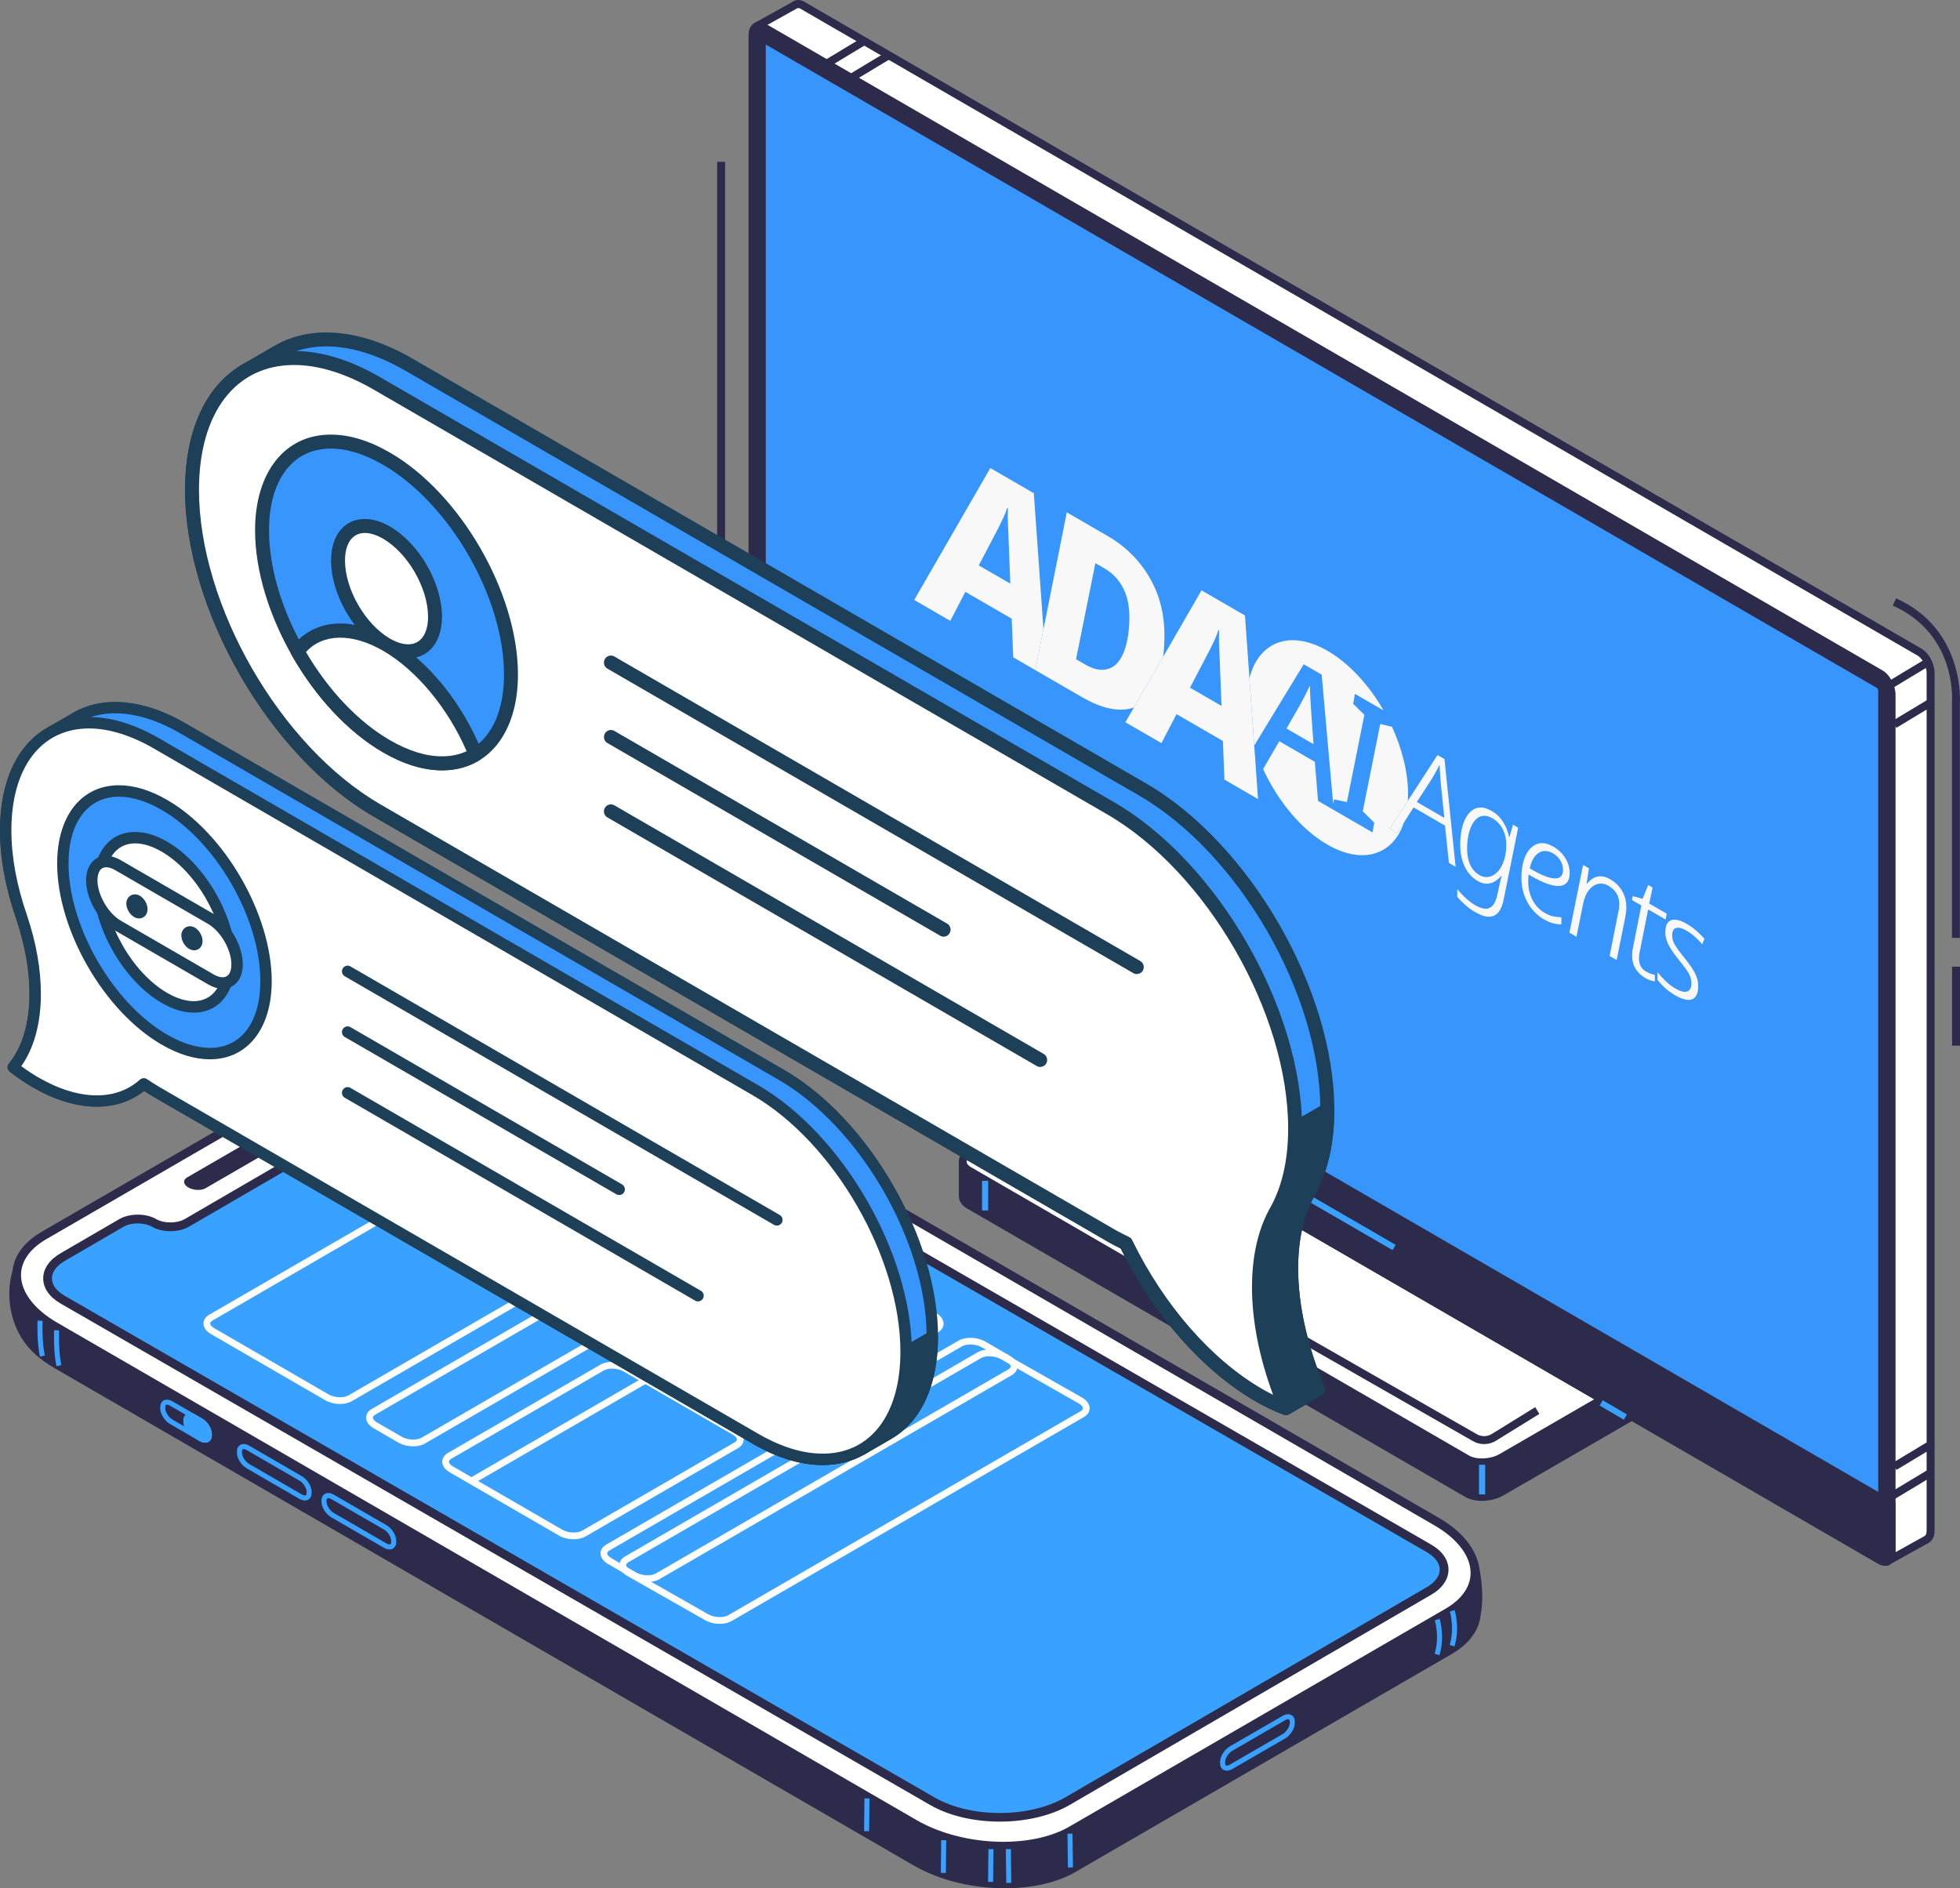 <svg width="382" height="368" viewBox="0 0 382 368" fill="none" xmlns="http://www.w3.org/2000/svg">
<rect x="0" y="0" width="382" height="368" fill="#808080" stroke="none"/>
<g clip-path="url(#clip0_703_1683)">
<path d="M141.317 31.536H139.77V130.974H141.317V31.536Z" fill="#2C2B4B"/>
<path d="M141.317 136.506H139.77V150.611H141.317V136.506Z" fill="#2C2B4B"/>
<path d="M380.427 182.776H381.974V137.093C381.984 137.014 383.05 122.658 369.537 116.608L368.907 118.022C381.399 123.616 380.475 136.48 380.43 137.024V182.773L380.427 182.776Z" fill="#2C2B4B"/>
<path d="M382.003 188.386H380.456V203.782H382.003V188.386Z" fill="#2C2B4B"/>
<path d="M188.483 226.187L196.918 226.363C197.067 226.363 197.213 226.327 197.34 226.256L229.628 207.56C231.607 206.413 234.604 206.289 236.321 207.283L309.559 249.687C309.604 249.713 309.656 249.736 309.705 249.753L334.016 257.945C334.347 258.055 334.568 258.368 334.568 258.717V264.846C334.773 265.706 334.233 266.671 332.975 267.398L292.617 290.765C290.637 291.912 287.64 292.036 285.924 291.042L188.785 234.796C188.001 234.343 187.641 233.734 187.647 233.095V226.999C187.647 226.543 188.021 226.174 188.476 226.184L188.483 226.187Z" fill="#2C2B4B"/>
<path d="M285.544 291.713L188.405 235.471C187.41 234.894 186.87 234.05 186.88 233.098V227.002C186.88 226.572 187.049 226.168 187.355 225.868C187.663 225.568 188.021 225.362 188.499 225.415L196.953 225.584L229.241 206.889C231.471 205.598 234.747 205.477 236.708 206.612L309.952 249.019L334.266 257.211C334.913 257.43 335.345 258.036 335.345 258.72V264.764C335.582 265.983 334.851 267.212 333.366 268.073L293.007 291.439C291.801 292.14 290.289 292.496 288.843 292.496C287.617 292.496 286.441 292.238 285.544 291.716V291.713ZM230.015 208.229L197.727 226.924C197.48 227.067 197.236 227.181 196.898 227.139L188.463 226.963L188.479 226.19L188.421 233.111C188.414 233.594 188.827 233.933 189.172 234.135L286.311 290.38C287.783 291.234 290.494 291.107 292.23 290.103L332.589 266.736C333.473 266.221 333.941 265.573 333.814 265.035L333.769 258.688L309.451 250.496C309.354 250.463 309.256 250.418 309.169 250.365L235.931 207.961C235.274 207.583 234.37 207.394 233.421 207.394C232.235 207.394 230.974 207.681 230.011 208.239L230.015 208.229Z" fill="#2C2B4B"/>
<path d="M188.791 228.084L285.93 284.33C287.647 285.324 290.64 285.197 292.623 284.053L332.982 260.686C334.961 259.539 335.176 257.804 333.463 256.81L236.324 200.565C234.608 199.571 231.614 199.698 229.631 200.842L189.276 224.208C187.296 225.356 187.081 227.09 188.795 228.084H188.791Z" fill="white"/>
<path d="M285.544 285.001L188.404 228.756C187.41 228.179 186.86 227.344 186.86 226.402C186.86 225.327 187.598 224.283 188.886 223.54L229.241 200.17C231.468 198.883 234.747 198.759 236.707 199.893L333.847 256.139C334.841 256.716 335.391 257.55 335.391 258.492C335.391 259.568 334.653 260.611 333.365 261.354L293.007 284.721C291.801 285.418 290.286 285.774 288.843 285.774C287.617 285.774 286.441 285.516 285.544 284.998V285.001ZM230.015 201.517L189.659 224.887C188.876 225.34 188.408 225.907 188.408 226.406C188.408 226.872 188.827 227.214 189.178 227.419L286.317 283.665C287.793 284.516 290.504 284.392 292.236 283.388L332.595 260.021C333.379 259.568 333.847 258.997 333.847 258.499C333.847 258.033 333.427 257.69 333.076 257.488L235.937 201.243C235.281 200.865 234.377 200.679 233.428 200.679C232.241 200.679 230.98 200.966 230.018 201.523L230.015 201.517Z" fill="#2C2B4B"/>
<path d="M289.454 285.464H288.264V291.237H289.454V285.464Z" fill="#39A1FF"/>
<path d="M330.791 262.453H329.601V268.226H330.791V262.453Z" fill="#39A1FF"/>
<path d="M192.591 230.132H191.401V235.905H192.591V230.132Z" fill="#39A1FF"/>
<path d="M147.61 5.333C147.532 5.229 147.565 5.079 147.678 5.017L154.882 1.007C155.268 0.707 155.805 0.691 156.396 1.033L374.137 127.108C375.314 127.789 376.266 129.614 376.266 131.186V298.279C376.266 299.064 376.029 299.638 375.642 299.931L368.049 304.153L360.485 295.015L363.459 293.712L156.393 173.821C155.216 173.14 154.264 171.314 154.264 169.743V14.389L147.604 5.333H147.61Z" fill="white"/>
<path d="M359.24 294.716L361.756 293.614L156.013 174.489C154.602 173.671 153.497 171.585 153.497 169.74V14.643L146.993 5.796C146.824 5.568 146.759 5.274 146.82 4.997C146.879 4.717 147.058 4.479 147.308 4.339L154.414 0.394C155.073 -0.117 155.938 -0.13 156.79 0.362L374.533 126.436C375.944 127.254 377.049 129.337 377.049 131.186V298.275C377.049 299.283 376.718 300.091 376.026 300.603L367.873 305.137L359.246 294.716H359.24ZM155.255 1.682L148.608 5.385L155.041 14.135V169.74C155.041 171.04 155.837 172.599 156.783 173.146L365.172 293.803L361.736 295.309L368.234 303.159L375.177 299.305C375.33 299.188 375.496 298.856 375.496 298.272V131.182C375.496 129.882 374.699 128.324 373.753 127.776L156.013 1.702C155.893 1.633 155.75 1.568 155.59 1.568C155.483 1.568 155.369 1.601 155.259 1.682H155.255Z" fill="#2C2B4B"/>
<path d="M148.787 178.052L366.527 304.127C367.704 304.808 368.657 304.084 368.657 302.513V135.42C368.657 133.849 367.704 132.023 366.527 131.342L148.787 5.268C147.61 4.587 146.658 5.31 146.658 6.882V173.971C146.658 175.542 147.61 177.368 148.787 178.049V178.052Z" fill="#2C2B4B"/>
<path d="M366.144 304.795L148.404 178.724C146.996 177.906 145.891 175.819 145.891 173.974V6.882C145.891 5.77 146.301 4.896 147.013 4.486C147.65 4.117 148.417 4.156 149.177 4.596L366.921 130.671C368.332 131.489 369.437 133.572 369.437 135.42V302.51C369.437 303.621 369.028 304.495 368.316 304.906C368.026 305.072 367.711 305.157 367.383 305.157C366.986 305.157 366.567 305.036 366.148 304.795H366.144ZM147.783 5.825C147.62 5.92 147.435 6.252 147.435 6.882V173.971C147.435 175.272 148.231 176.83 149.177 177.378L366.921 303.449C367.045 303.52 367.354 303.677 367.542 303.56C367.705 303.465 367.89 303.136 367.89 302.507V135.42C367.89 134.12 367.094 132.558 366.148 132.014L148.401 5.939C148.31 5.887 148.114 5.786 147.942 5.786C147.884 5.786 147.828 5.796 147.78 5.825H147.783Z" fill="#2C2B4B"/>
<path d="M149.105 174.933L366.212 300.639C366.557 300.838 366.836 300.626 366.836 300.166V134.605C366.836 134.142 366.557 133.608 366.212 133.409L149.105 7.7C148.761 7.501 148.481 7.713 148.481 8.172V173.733C148.481 174.196 148.761 174.731 149.105 174.929V174.933Z" fill="#3795FC"/>
<path d="M365.825 301.31L148.715 175.604C148.13 175.265 147.704 174.48 147.704 173.736V8.172C147.704 7.644 147.926 7.217 148.309 6.992C148.67 6.784 149.099 6.8 149.489 7.025L366.596 132.731C367.184 133.07 367.61 133.856 367.61 134.599V300.16C367.61 300.684 367.392 301.115 367.008 301.336C366.839 301.434 366.651 301.483 366.459 301.483C366.248 301.483 366.03 301.421 365.822 301.304L365.825 301.31ZM149.252 173.736C149.252 173.955 149.408 174.212 149.489 174.265L366.063 299.661V134.605C366.063 134.387 365.907 134.129 365.822 134.077L149.252 8.681V173.736Z" fill="#2C2B4B"/>
<path d="M146.658 174.17V164.612L368.657 293.151V302.709C368.657 304.172 367.633 304.766 366.368 304.032L148.943 178.144C147.678 177.413 146.655 175.634 146.655 174.17H146.658Z" fill="#2C2B4B"/>
<path d="M365.985 304.704L148.559 178.815C147.061 177.945 145.884 175.907 145.884 174.17V163.269L369.043 292.479L369.43 292.704V302.709C369.43 303.69 369.043 304.475 368.374 304.863C368.078 305.033 367.746 305.118 367.395 305.118C366.944 305.118 366.459 304.981 365.981 304.7L365.985 304.704ZM147.431 165.955V174.17C147.431 175.363 148.303 176.876 149.333 177.472L366.758 303.361C367.109 303.563 367.428 303.621 367.603 303.52C367.782 303.419 367.886 303.113 367.886 302.705V293.594L147.431 165.955Z" fill="#2C2B4B"/>
<path d="M243.895 226.31L243.302 227.341L271.41 243.628L272.004 242.598L243.895 226.31Z" fill="#39A1FF"/>
<path d="M375.87 128.065L368.409 132.557L369.204 133.884L376.664 129.392L375.87 128.065Z" fill="#2C2B4B"/>
<path d="M168.172 7.26L160.715 11.75L161.509 13.078L168.967 8.587L168.172 7.26Z" fill="#2C2B4B"/>
<path d="M375.875 286.356L368.415 290.848L369.211 292.178L376.672 287.686L375.875 286.356Z" fill="#2C2B4B"/>
<path d="M316.482 276.676L317.077 275.642L312.364 272.891L311.766 273.921L316.482 276.676Z" fill="#39A1FF"/>
<path d="M289.256 281.435C290.059 281.435 290.858 281.213 291.567 280.776L300.018 275.551L299.209 274.231L290.757 279.456C289.867 280.01 288.745 280.027 287.835 279.505L204.189 231.66L203.422 233.007L287.068 280.851C287.747 281.243 288.502 281.435 289.256 281.435Z" fill="#2C2B4B"/>
<path d="M201.017 231.615L201.767 230.262L195.569 226.797C195.328 226.663 195.299 226.432 195.296 226.34C195.296 226.246 195.318 226.018 195.559 225.878L204.192 220.805L203.412 219.469L194.779 224.541C194.129 224.922 193.742 225.6 193.752 226.357C193.758 227.113 194.158 227.785 194.815 228.153L201.013 231.618L201.017 231.615Z" fill="#2C2B4B"/>
<path d="M376.284 280.634L368.826 285.125L369.622 286.455L377.08 281.965L376.284 280.634Z" fill="#2C2B4B"/>
<path d="M172.986 9.994L165.528 14.484L166.323 15.811L173.781 11.321L172.986 9.994Z" fill="#2C2B4B"/>
<path d="M376.26 136.021L368.802 140.511L369.597 141.839L377.054 137.348L376.26 136.021Z" fill="#2C2B4B"/>
<path d="M182.232 163.39C182.443 164.948 183.893 166.48 184.153 166.744C184.166 166.757 184.166 166.78 184.153 166.777C183.893 166.738 182.443 166.588 182.232 167.901C182.232 167.921 182.206 167.908 182.202 167.885C181.991 166.327 180.528 164.791 180.268 164.527C180.255 164.514 180.255 164.491 180.268 164.495C180.528 164.534 181.991 164.687 182.202 163.373C182.202 163.354 182.228 163.367 182.232 163.39Z" fill="#2C2B4B"/>
<path d="M182.232 156.903C182.443 158.461 183.893 159.993 184.153 160.257C184.166 160.27 184.166 160.293 184.153 160.29C183.893 160.25 182.443 160.1 182.232 161.414C182.232 161.434 182.206 161.421 182.202 161.398C181.991 159.84 180.528 158.304 180.268 158.04C180.255 158.027 180.255 158.004 180.268 158.008C180.528 158.047 181.991 158.2 182.202 156.886C182.202 156.867 182.228 156.88 182.232 156.903Z" fill="#2C2B4B"/>
<path d="M182.232 150.415C182.443 151.974 183.893 153.506 184.153 153.77C184.166 153.783 184.166 153.806 184.153 153.802C183.893 153.763 182.443 153.613 182.232 154.927C182.232 154.947 182.206 154.934 182.202 154.911C181.991 153.353 180.528 151.817 180.268 151.553C180.255 151.54 180.255 151.517 180.268 151.521C180.528 151.56 181.991 151.713 182.202 150.399C182.202 150.38 182.228 150.393 182.232 150.415Z" fill="#2C2B4B"/>
<path d="M182.232 143.928C182.443 145.487 183.893 147.019 184.153 147.283C184.166 147.296 184.166 147.319 184.153 147.315C183.893 147.276 182.443 147.126 182.232 148.44C182.232 148.46 182.206 148.447 182.202 148.424C181.991 146.866 180.528 145.33 180.268 145.066C180.255 145.053 180.255 145.03 180.268 145.034C180.528 145.073 181.991 145.226 182.202 143.912C182.202 143.893 182.228 143.906 182.232 143.928Z" fill="#2C2B4B"/>
<path d="M182.232 137.441C182.443 139 183.893 140.532 184.153 140.796C184.166 140.809 184.166 140.832 184.153 140.828C183.893 140.789 182.443 140.639 182.232 141.953C182.232 141.973 182.206 141.959 182.202 141.937C181.991 140.378 180.528 138.843 180.268 138.579C180.255 138.566 180.255 138.543 180.268 138.546C180.528 138.586 181.991 138.739 182.202 137.425C182.202 137.405 182.228 137.419 182.232 137.441Z" fill="#2C2B4B"/>
<path d="M176.654 160.159C176.865 161.717 178.315 163.25 178.575 163.514C178.588 163.527 178.588 163.549 178.575 163.546C178.318 163.507 176.865 163.357 176.654 164.671C176.654 164.69 176.628 164.677 176.624 164.654C176.413 163.096 174.95 161.561 174.69 161.297C174.677 161.284 174.677 161.261 174.69 161.264C174.95 161.303 176.413 161.457 176.624 160.143C176.624 160.123 176.651 160.136 176.654 160.159Z" fill="#2C2B4B"/>
<path d="M171.076 156.929C171.287 158.487 172.737 160.019 172.997 160.283C173.01 160.296 173.01 160.319 172.997 160.316C172.737 160.277 171.287 160.127 171.076 161.44C171.076 161.46 171.05 161.447 171.047 161.424C170.835 159.866 169.373 158.33 169.113 158.066C169.1 158.053 169.1 158.031 169.113 158.034C169.373 158.073 170.835 158.226 171.047 156.912C171.047 156.893 171.073 156.906 171.076 156.929Z" fill="#2C2B4B"/>
<path d="M165.498 153.698C165.709 155.256 167.159 156.789 167.419 157.053C167.432 157.066 167.432 157.088 167.419 157.085C167.162 157.046 165.709 156.896 165.498 158.21C165.498 158.229 165.472 158.216 165.469 158.193C165.257 156.635 163.795 155.1 163.535 154.836C163.522 154.823 163.522 154.8 163.535 154.803C163.795 154.842 165.257 154.996 165.469 153.682C165.469 153.662 165.495 153.675 165.498 153.698Z" fill="#2C2B4B"/>
<path d="M159.92 150.468C160.131 152.026 161.581 153.558 161.841 153.822C161.854 153.835 161.854 153.858 161.841 153.855C161.581 153.816 160.131 153.666 159.92 154.979C159.92 154.999 159.894 154.986 159.891 154.963C159.679 153.405 158.217 151.869 157.957 151.605C157.944 151.592 157.944 151.569 157.957 151.573C158.217 151.612 159.679 151.765 159.891 150.451C159.891 150.432 159.917 150.445 159.92 150.468Z" fill="#2C2B4B"/>
<path d="M176.654 153.672C176.865 155.23 178.315 156.762 178.575 157.026C178.588 157.04 178.588 157.062 178.575 157.059C178.318 157.02 176.865 156.87 176.654 158.184C176.654 158.203 176.628 158.19 176.624 158.167C176.413 156.609 174.95 155.074 174.69 154.81C174.677 154.797 174.677 154.774 174.69 154.777C174.95 154.816 176.413 154.969 176.624 153.656C176.624 153.636 176.651 153.649 176.654 153.672Z" fill="#2C2B4B"/>
<path d="M171.076 150.442C171.287 152 172.737 153.532 172.997 153.796C173.01 153.809 173.01 153.832 172.997 153.829C172.737 153.789 171.287 153.639 171.076 154.953C171.076 154.973 171.05 154.96 171.047 154.937C170.835 153.379 169.373 151.843 169.113 151.579C169.1 151.566 169.1 151.543 169.113 151.547C169.373 151.586 170.835 151.739 171.047 150.425C171.047 150.406 171.073 150.419 171.076 150.442Z" fill="#2C2B4B"/>
<path d="M165.498 147.211C165.709 148.769 167.159 150.301 167.419 150.565C167.432 150.578 167.432 150.601 167.419 150.598C167.162 150.559 165.709 150.409 165.498 151.723C165.498 151.742 165.472 151.729 165.469 151.706C165.257 150.148 163.795 148.613 163.535 148.349C163.522 148.336 163.522 148.313 163.535 148.316C163.795 148.355 165.257 148.509 165.469 147.195C165.469 147.175 165.495 147.188 165.498 147.211Z" fill="#2C2B4B"/>
<path d="M159.92 143.984C160.131 145.542 161.581 147.074 161.841 147.338C161.854 147.351 161.854 147.374 161.841 147.371C161.581 147.332 160.131 147.182 159.92 148.495C159.92 148.515 159.894 148.502 159.891 148.479C159.679 146.921 158.217 145.386 157.957 145.122C157.944 145.108 157.944 145.086 157.957 145.089C158.217 145.128 159.679 145.281 159.891 143.968C159.891 143.948 159.917 143.961 159.92 143.984Z" fill="#2C2B4B"/>
<path d="M176.654 147.185C176.865 148.743 178.315 150.275 178.575 150.539C178.588 150.552 178.588 150.575 178.575 150.572C178.318 150.533 176.865 150.383 176.654 151.697C176.654 151.716 176.628 151.703 176.624 151.68C176.413 150.122 174.95 148.587 174.69 148.323C174.677 148.31 174.677 148.287 174.69 148.29C174.95 148.329 176.413 148.482 176.624 147.169C176.624 147.149 176.651 147.162 176.654 147.185Z" fill="#2C2B4B"/>
<path d="M171.076 143.954C171.287 145.513 172.737 147.045 172.997 147.309C173.01 147.322 173.01 147.345 172.997 147.341C172.737 147.302 171.287 147.152 171.076 148.466C171.076 148.486 171.05 148.473 171.047 148.45C170.835 146.892 169.373 145.356 169.113 145.092C169.1 145.079 169.1 145.056 169.113 145.06C169.373 145.099 170.835 145.252 171.047 143.938C171.047 143.919 171.073 143.932 171.076 143.954Z" fill="#2C2B4B"/>
<path d="M165.498 140.727C165.709 142.285 167.159 143.818 167.419 144.082C167.432 144.095 167.432 144.117 167.419 144.114C167.162 144.075 165.709 143.925 165.498 145.239C165.498 145.258 165.472 145.245 165.469 145.223C165.257 143.664 163.795 142.129 163.535 141.865C163.522 141.852 163.522 141.829 163.535 141.832C163.795 141.871 165.257 142.025 165.469 140.711C165.469 140.691 165.495 140.704 165.498 140.727Z" fill="#2C2B4B"/>
<path d="M159.92 137.497C160.131 139.055 161.581 140.587 161.841 140.851C161.854 140.864 161.854 140.887 161.841 140.884C161.581 140.845 160.131 140.695 159.92 142.008C159.92 142.028 159.894 142.015 159.891 141.992C159.679 140.434 158.217 138.898 157.957 138.634C157.944 138.621 157.944 138.599 157.957 138.602C158.217 138.641 159.679 138.794 159.891 137.48C159.891 137.461 159.917 137.474 159.92 137.497Z" fill="#2C2B4B"/>
<path d="M176.654 140.698C176.865 142.256 178.315 143.788 178.575 144.052C178.588 144.065 178.588 144.088 178.575 144.085C178.318 144.046 176.865 143.896 176.654 145.21C176.654 145.229 176.628 145.216 176.624 145.193C176.413 143.635 174.95 142.1 174.69 141.836C174.677 141.823 174.677 141.8 174.69 141.803C174.95 141.842 176.413 141.995 176.624 140.682C176.624 140.662 176.651 140.675 176.654 140.698Z" fill="#2C2B4B"/>
<path d="M171.076 137.471C171.287 139.029 172.737 140.561 172.997 140.825C173.01 140.838 173.01 140.861 172.997 140.858C172.737 140.819 171.287 140.669 171.076 141.982C171.076 142.002 171.05 141.989 171.047 141.966C170.835 140.408 169.373 138.872 169.113 138.608C169.1 138.595 169.1 138.572 169.113 138.576C169.373 138.615 170.835 138.768 171.047 137.454C171.047 137.435 171.073 137.448 171.076 137.471Z" fill="#2C2B4B"/>
<path d="M165.498 134.24C165.709 135.798 167.159 137.33 167.419 137.595C167.432 137.608 167.432 137.63 167.419 137.627C167.162 137.588 165.709 137.438 165.498 138.752C165.498 138.771 165.472 138.758 165.469 138.735C165.257 137.177 163.795 135.642 163.535 135.378C163.522 135.365 163.522 135.342 163.535 135.345C163.795 135.384 165.257 135.538 165.469 134.224C165.469 134.204 165.495 134.217 165.498 134.24Z" fill="#2C2B4B"/>
<path d="M159.92 131.01C160.131 132.568 161.581 134.1 161.841 134.364C161.854 134.377 161.854 134.4 161.841 134.397C161.581 134.358 160.131 134.208 159.92 135.521C159.92 135.541 159.894 135.528 159.891 135.505C159.679 133.947 158.217 132.411 157.957 132.147C157.944 132.134 157.944 132.111 157.957 132.115C158.217 132.154 159.679 132.307 159.891 130.993C159.891 130.974 159.917 130.987 159.92 131.01Z" fill="#2C2B4B"/>
<path d="M176.654 134.211C176.865 135.769 178.315 137.301 178.575 137.565C178.588 137.578 178.588 137.601 178.575 137.598C178.318 137.559 176.865 137.409 176.654 138.722C176.654 138.742 176.628 138.729 176.624 138.706C176.413 137.148 174.95 135.613 174.69 135.349C174.677 135.335 174.677 135.313 174.69 135.316C174.95 135.355 176.413 135.508 176.624 134.195C176.624 134.175 176.651 134.188 176.654 134.211Z" fill="#2C2B4B"/>
<path d="M171.076 130.984C171.287 132.542 172.737 134.074 172.997 134.338C173.01 134.351 173.01 134.374 172.997 134.371C172.737 134.331 171.287 134.182 171.076 135.495C171.076 135.515 171.05 135.502 171.047 135.479C170.835 133.921 169.373 132.385 169.113 132.121C169.1 132.108 169.1 132.085 169.113 132.089C169.373 132.128 170.835 132.281 171.047 130.967C171.047 130.948 171.073 130.961 171.076 130.984Z" fill="#2C2B4B"/>
<path d="M165.498 127.753C165.709 129.311 167.159 130.843 167.419 131.107C167.432 131.121 167.432 131.143 167.419 131.14C167.162 131.101 165.709 130.951 165.498 132.265C165.498 132.284 165.472 132.271 165.469 132.248C165.257 130.69 163.795 129.155 163.535 128.891C163.522 128.878 163.522 128.855 163.535 128.858C163.795 128.897 165.257 129.051 165.469 127.737C165.469 127.717 165.495 127.73 165.498 127.753Z" fill="#2C2B4B"/>
<path d="M159.92 124.523C160.131 126.081 161.581 127.613 161.841 127.877C161.854 127.89 161.854 127.913 161.841 127.91C161.581 127.87 160.131 127.721 159.92 129.034C159.92 129.054 159.894 129.041 159.891 129.018C159.679 127.46 158.217 125.924 157.957 125.66C157.944 125.647 157.944 125.624 157.957 125.628C158.217 125.667 159.679 125.82 159.891 124.506C159.891 124.487 159.917 124.5 159.92 124.523Z" fill="#2C2B4B"/>
<path d="M5.162 260.67C6.41 262.541 8.367 264.334 11.055 265.889L178.539 362.83C187.602 368.075 201.306 368.642 209.153 364.098L282.488 321.622C285.804 319.702 287.523 317.173 287.741 314.5L287.754 314.493C288.576 310.089 287.312 305.023 287.312 305.023L282.433 305.297L282.426 305.313C281.766 304.824 281.068 304.345 280.284 303.895L112.8 206.954C103.738 201.709 90.033 201.142 82.187 205.686L8.854 248.165L3.277 247.872C3.277 247.872 1.147 253.925 4.817 260.142C4.837 260.178 4.856 260.2 4.879 260.236C4.957 260.367 5.048 260.497 5.136 260.627C5.146 260.64 5.155 260.654 5.165 260.667L5.162 260.67Z" fill="#2C2B4B"/>
<path d="M195.851 368C189.679 368 183.174 366.501 178.11 363.57L10.629 266.629C7.912 265.058 5.835 263.216 4.46 261.152L4.359 261.002C4.287 260.895 4.216 260.787 4.151 260.683C0.257 254.095 2.383 247.852 2.477 247.591L2.688 246.988L8.646 247.301L81.764 204.949C89.835 200.278 103.946 200.845 113.229 206.217L280.713 303.159C281.347 303.524 281.974 303.934 282.664 304.43L287.968 304.13L288.141 304.811C288.196 305.026 289.441 310.109 288.592 314.646L288.579 314.721C288.274 317.746 286.32 320.384 282.917 322.356L209.582 364.831C205.915 366.954 201 367.997 195.861 367.997L195.851 368ZM5.851 260.174L5.867 260.197C7.099 262.042 8.984 263.711 11.478 265.152L178.962 362.093C187.774 367.192 201.127 367.762 208.724 363.361L282.059 320.886C285.014 319.171 286.688 316.941 286.892 314.431L286.983 313.945C287.478 310.796 286.922 307.351 286.636 305.913L283.07 306.115L282.891 306.695L281.922 306.001C281.175 305.45 280.521 305.017 279.858 304.635L112.374 207.694C103.565 202.593 90.209 202.025 82.612 206.426L9.059 249.032L3.91 248.762C3.52 250.385 2.782 255.027 5.545 259.711C5.653 259.884 5.711 259.969 5.77 260.057L5.152 260.663L5.851 260.178V260.174Z" fill="#2C2B4B"/>
<path d="M8.542 240.791L81.878 198.316C89.725 193.771 103.429 194.339 112.491 199.584L279.975 296.525C289.038 301.77 290.023 309.704 282.176 314.249L208.841 356.724C200.994 361.268 187.289 360.701 178.227 355.456L10.743 258.515C1.68 253.27 0.696 245.336 8.542 240.791Z" fill="white"/>
<path d="M195.543 360.626C189.367 360.626 182.865 359.127 177.801 356.196L10.32 259.255C5.285 256.341 2.399 252.416 2.399 248.491C2.399 245.186 4.43 242.19 8.12 240.055L81.455 197.579C89.52 192.908 103.637 193.475 112.917 198.847L280.401 295.788C285.433 298.702 288.323 302.624 288.323 306.552C288.323 309.858 286.291 312.853 282.602 314.989L209.266 357.464C205.6 359.586 200.685 360.63 195.546 360.63L195.543 360.626ZM95.176 196.092C90.342 196.092 85.736 197.067 82.303 199.056L8.968 241.528C5.828 243.347 4.096 245.821 4.096 248.488C4.096 251.79 6.673 255.174 11.165 257.775L178.65 354.713C187.462 359.811 200.815 360.379 208.411 355.981L281.747 313.505C284.887 311.686 286.619 309.212 286.619 306.546C286.619 303.247 284.042 299.86 279.546 297.258L112.062 200.317C107.232 197.52 101.036 196.086 95.172 196.086L95.176 196.092Z" fill="#2C2B4B"/>
<path d="M82.622 204.053L77.204 207.205C75.448 208.226 75.451 209.891 77.21 210.905C78.969 211.919 78.972 213.585 77.216 214.605L36.425 238.317C34.67 239.337 31.794 239.344 30.035 238.327C28.276 237.313 25.4 237.316 23.644 238.337L12.219 244.977C8.273 247.272 8.279 251.011 12.232 253.293L181.715 351.026C188.977 355.215 200.847 355.192 208.096 350.98L278.496 310.053C282.443 307.758 282.436 304.019 278.483 301.737L109 204.004C101.739 199.815 89.868 199.838 82.619 204.05L82.622 204.053Z" fill="#39A1FF"/>
<path d="M194.857 355.006C189.945 355.006 185.037 353.927 181.295 351.769L11.812 254.036C9.625 252.774 8.422 251.037 8.419 249.146C8.419 247.252 9.615 245.512 11.796 244.243L23.222 237.603C25.25 236.426 28.429 236.417 30.461 237.59C31.962 238.457 34.501 238.451 36 237.58L76.791 213.868C77.356 213.539 77.681 213.132 77.681 212.753C77.681 212.375 77.353 211.971 76.787 211.645C75.679 211.006 75.042 210.064 75.042 209.06C75.042 208.056 75.672 207.114 76.781 206.468L82.2 203.319C89.698 198.958 101.914 198.935 109.433 203.271L278.916 301.004C281.103 302.265 282.306 304.003 282.309 305.894C282.312 307.784 281.113 309.528 278.932 310.796L208.532 351.724C204.768 353.911 199.814 355.006 194.863 355.006H194.857ZM26.853 238.421C25.838 238.421 24.824 238.64 24.073 239.08L12.648 245.72C11.013 246.669 10.116 247.885 10.116 249.143C10.116 250.401 11.023 251.614 12.658 252.559L182.141 350.293C189.185 354.354 200.639 354.335 207.67 350.247L278.07 309.32C279.706 308.368 280.603 307.155 280.603 305.897C280.603 304.639 279.696 303.426 278.061 302.48L108.578 204.747C101.53 200.686 90.079 200.705 83.048 204.793L77.629 207.942C77.064 208.271 76.739 208.679 76.739 209.054C76.739 209.432 77.067 209.836 77.632 210.165C78.741 210.804 79.378 211.746 79.378 212.75C79.378 213.754 78.748 214.7 77.639 215.342L36.848 239.054C34.823 240.231 31.641 240.24 29.609 239.067C28.861 238.637 27.857 238.421 26.853 238.421Z" fill="#2C2B4B"/>
<path d="M63.181 216.085C62.183 215.508 62.183 214.569 63.181 213.992C64.179 213.415 65.797 213.415 66.795 213.992C67.793 214.569 67.793 215.508 66.795 216.085C65.797 216.662 64.179 216.662 63.181 216.085Z" fill="#2C2B4B"/>
<path d="M36.461 229.467L57.717 217.154C58.581 216.652 60.093 216.717 61.091 217.294C62.089 217.871 62.199 218.748 61.334 219.247L40.079 231.559C39.215 232.061 37.703 231.996 36.705 231.419C35.707 230.842 35.597 229.965 36.461 229.467Z" fill="#2C2B4B"/>
<path d="M192.64 360.367L192.574 366.746L193.555 366.757L193.622 360.378L192.64 360.367Z" fill="#39A1FF"/>
<path d="M283.476 320.859L282.54 320.573C283.551 317.261 282.582 314.095 282.569 314.063L283.505 313.769C283.551 313.909 284.578 317.261 283.476 320.859Z" fill="#39A1FF"/>
<path d="M280.547 322.574L279.611 322.287C280.622 318.975 279.654 315.81 279.641 315.777L280.577 315.484C280.622 315.624 281.649 318.975 280.547 322.574Z" fill="#39A1FF"/>
<path d="M11.01 266.251C10.373 263.477 10.535 259.408 10.541 259.239L11.52 259.281C11.52 259.323 11.354 263.389 11.962 266.032L11.006 266.254L11.01 266.251Z" fill="#39A1FF"/>
<path d="M7.788 264.386C7.151 261.612 7.314 257.544 7.32 257.374L8.299 257.416C8.299 257.459 8.133 261.524 8.741 264.168L7.785 264.389L7.788 264.386Z" fill="#39A1FF"/>
<path d="M59.423 292.424C59.088 292.424 58.721 292.316 58.35 292.104L48.075 286.155C47.013 285.539 46.177 284.206 46.177 283.117V282.869C46.177 282.289 46.408 281.836 46.824 281.591C47.295 281.321 47.926 281.376 48.563 281.741L58.838 287.691C59.901 288.307 60.736 289.64 60.736 290.729V290.977C60.736 291.557 60.505 292.01 60.089 292.254C59.891 292.368 59.667 292.424 59.423 292.424ZM47.497 282.406C47.419 282.406 47.36 282.423 47.318 282.446C47.181 282.524 47.162 282.745 47.162 282.869V283.117C47.162 283.86 47.806 284.864 48.569 285.304L58.844 291.254C59.218 291.469 59.485 291.469 59.602 291.404C59.738 291.325 59.758 291.104 59.758 290.98V290.732C59.758 289.989 59.114 288.988 58.35 288.545L48.075 282.595C47.835 282.455 47.637 282.406 47.497 282.406Z" fill="#39A1FF"/>
<path d="M75.91 301.969C75.575 301.969 75.204 301.861 74.837 301.646L64.562 295.7C63.499 295.084 62.664 293.751 62.664 292.662V292.414C62.664 291.834 62.895 291.381 63.311 291.136C63.782 290.866 64.413 290.918 65.05 291.286L75.325 297.232C76.388 297.848 77.223 299.185 77.223 300.274V300.518C77.223 301.102 76.992 301.555 76.573 301.796C76.375 301.91 76.15 301.965 75.906 301.965L75.91 301.969ZM63.98 291.951C63.902 291.951 63.844 291.968 63.801 291.99C63.665 292.069 63.645 292.29 63.645 292.414V292.662C63.645 293.405 64.289 294.406 65.053 294.849L75.328 300.795C75.705 301.014 75.972 301.01 76.085 300.948C76.222 300.87 76.245 300.648 76.245 300.521V300.277C76.245 299.534 75.601 298.533 74.837 298.089L64.562 292.144C64.322 292.003 64.123 291.954 63.983 291.954L63.98 291.951Z" fill="#39A1FF"/>
<path d="M238.446 344.907C238.027 344.666 237.796 344.213 237.796 343.629V343.385C237.796 342.296 238.632 340.963 239.695 340.344L249.97 334.398C250.607 334.029 251.237 333.977 251.709 334.248C252.125 334.489 252.356 334.942 252.356 335.525V335.773C252.356 336.862 251.52 338.195 250.457 338.811L240.182 344.757C239.815 344.972 239.444 345.08 239.11 345.08C238.866 345.08 238.642 345.025 238.443 344.911L238.446 344.907ZM250.46 335.248L240.186 341.194C239.422 341.638 238.778 342.638 238.778 343.382V343.626C238.778 343.753 238.798 343.972 238.937 344.053C239.051 344.118 239.318 344.118 239.695 343.9L249.97 337.954C250.734 337.514 251.377 336.513 251.377 335.767V335.519C251.377 335.395 251.358 335.173 251.221 335.095C251.179 335.072 251.12 335.056 251.042 335.056C250.899 335.056 250.704 335.105 250.464 335.245L250.46 335.248Z" fill="#39A1FF"/>
<path d="M39.978 281.171C39.644 281.171 39.276 281.063 38.906 280.851L33.126 277.507C32.063 276.891 31.228 275.557 31.228 274.469V274.224C31.228 273.641 31.459 273.188 31.875 272.946C32.346 272.676 32.98 272.731 33.614 273.096L39.393 276.441C40.456 277.057 41.292 278.39 41.292 279.479V279.727C41.292 280.307 41.061 280.76 40.645 281.005C40.446 281.119 40.222 281.174 39.978 281.174V281.171ZM32.548 273.755C32.47 273.755 32.408 273.771 32.369 273.794C32.232 273.872 32.213 274.094 32.213 274.218V274.465C32.213 275.209 32.856 276.209 33.62 276.653L39.4 279.997C39.777 280.216 40.04 280.213 40.157 280.147C40.294 280.069 40.313 279.847 40.313 279.724V279.476C40.313 278.733 39.67 277.729 38.906 277.288L33.126 273.944C32.886 273.804 32.687 273.752 32.548 273.752V273.755Z" fill="#39A1FF"/>
<path d="M36.218 277.067V276.819C36.218 275.903 36.955 275.59 37.869 276.118L39.15 276.861C40.063 277.39 40.801 278.56 40.801 279.473V279.72C40.801 280.636 40.063 280.949 39.15 280.421L37.869 279.678C36.955 279.15 36.218 277.98 36.218 277.064V277.067Z" fill="#39A1FF"/>
<path d="M39.978 281.171C39.644 281.171 39.276 281.063 38.906 280.851L37.625 280.108C36.562 279.492 35.727 278.159 35.727 277.07V276.822C35.727 276.242 35.958 275.789 36.373 275.544C36.845 275.274 37.475 275.329 38.113 275.694L39.393 276.438C40.456 277.054 41.292 278.387 41.292 279.476V279.724C41.292 280.304 41.061 280.757 40.645 281.001C40.447 281.116 40.222 281.171 39.978 281.171ZM36.708 277.07C36.708 277.813 37.352 278.817 38.116 279.257L39.397 280.001C39.774 280.219 40.037 280.216 40.154 280.151C40.29 280.072 40.31 279.851 40.31 279.727V279.479C40.31 278.736 39.666 277.732 38.903 277.292L37.622 276.548C37.245 276.33 36.978 276.333 36.864 276.399C36.728 276.477 36.705 276.698 36.705 276.822V277.07H36.708Z" fill="#39A1FF"/>
<path d="M197.017 360.361L196.035 360.373L196.119 366.961L197.1 366.948L197.017 360.361Z" fill="#39A1FF"/>
<path d="M209.033 357.342L208.052 357.355L208.136 363.942L209.117 363.93L209.033 357.342Z" fill="#39A1FF"/>
<path d="M183.436 358.617L183.37 364.997L184.351 365.007L184.418 358.628L183.436 358.617Z" fill="#39A1FF"/>
<path d="M168.477 350.48L168.412 356.859L169.393 356.869L169.459 350.49L168.477 350.48Z" fill="#39A1FF"/>
<path d="M66.269 273.615C65.264 273.615 64.214 273.367 63.379 272.881L41.1 259.982C40.186 259.454 39.66 258.704 39.66 257.928C39.66 257.24 40.053 256.634 40.772 256.217L109.449 216.453C110.814 215.664 113.096 215.743 114.646 216.642L136.926 229.542C137.839 230.07 138.366 230.819 138.366 231.595C138.366 232.283 137.969 232.889 137.251 233.303L68.573 273.067C67.946 273.432 67.124 273.611 66.269 273.611V273.615ZM111.744 217.219C111.12 217.219 110.531 217.34 110.102 217.588L41.425 257.351C41.253 257.452 40.967 257.658 40.967 257.925C40.967 258.15 41.175 258.512 41.753 258.844L64.032 271.743C65.173 272.405 66.958 272.49 67.92 271.933L136.597 232.166C136.77 232.068 137.056 231.863 137.056 231.592C137.056 231.367 136.848 231.009 136.269 230.673L113.99 217.774C113.356 217.405 112.524 217.216 111.744 217.216V217.219Z" fill="white"/>
<path d="M80.516 281.862C79.511 281.862 78.461 281.617 77.626 281.132L72.799 278.338C71.886 277.81 71.359 277.06 71.359 276.281C71.359 275.593 71.756 274.987 72.474 274.573L141.151 234.809C142.517 234.017 144.798 234.099 146.346 234.999L151.173 237.792C152.086 238.32 152.613 239.07 152.613 239.846C152.613 240.534 152.216 241.14 151.498 241.557L82.824 281.321C82.196 281.686 81.374 281.865 80.519 281.865L80.516 281.862ZM143.443 235.576C142.822 235.576 142.234 235.696 141.805 235.944L73.127 275.707C72.955 275.808 72.669 276.014 72.669 276.281C72.669 276.506 72.877 276.868 73.456 277.2L78.283 279.994C79.424 280.656 81.205 280.741 82.17 280.183L150.844 240.42C151.017 240.319 151.303 240.113 151.303 239.843C151.303 239.618 151.095 239.259 150.516 238.923L145.689 236.13C145.055 235.761 144.223 235.572 143.443 235.572V235.576Z" fill="white"/>
<path d="M126.192 308.309C125.188 308.309 124.138 308.065 123.303 307.579L118.476 304.785C117.562 304.257 117.036 303.507 117.036 302.728C117.036 302.04 117.429 301.434 118.147 301.02L186.825 261.257C188.19 260.468 190.472 260.552 192.022 261.442L196.849 264.239C197.763 264.767 198.289 265.517 198.289 266.293C198.289 266.981 197.896 267.587 197.178 268.004L128.5 307.768C127.873 308.133 127.051 308.312 126.196 308.312L126.192 308.309ZM189.12 262.023C188.495 262.023 187.907 262.143 187.478 262.391L118.801 302.155C118.628 302.256 118.342 302.461 118.342 302.728C118.342 302.953 118.55 303.315 119.129 303.648L123.956 306.441C125.097 307.103 126.878 307.188 127.844 306.63L196.521 266.867C196.693 266.766 196.979 266.56 196.979 266.293C196.979 266.068 196.771 265.706 196.193 265.374L191.366 262.58C190.732 262.215 189.9 262.023 189.12 262.023Z" fill="white"/>
<path d="M140.274 316.462C139.269 316.462 138.219 316.214 137.384 315.728L122.172 307.077C121.255 306.546 120.728 305.799 120.728 305.02C120.728 304.332 121.122 303.726 121.84 303.312L190.517 263.548C191.886 262.756 194.164 262.841 195.715 263.737L210.927 272.389C211.844 272.92 212.371 273.67 212.371 274.446C212.371 275.134 211.977 275.74 211.259 276.154L142.582 315.918C141.954 316.283 141.132 316.462 140.277 316.462H140.274ZM192.806 264.314C192.185 264.314 191.597 264.435 191.167 264.683L122.49 304.446C122.318 304.547 122.032 304.753 122.032 305.02C122.032 305.245 122.24 305.603 122.818 305.939L138.031 314.594C139.175 315.259 140.956 315.347 141.922 314.786L210.599 275.023C210.771 274.922 211.057 274.716 211.057 274.449C211.057 274.224 210.853 273.862 210.274 273.53L195.062 264.878C194.424 264.51 193.589 264.318 192.809 264.318L192.806 264.314Z" fill="white"/>
<path d="M111.809 299.98C110.804 299.98 109.754 299.732 108.919 299.247L87.631 286.921C86.718 286.393 86.191 285.643 86.191 284.868C86.191 284.18 86.585 283.573 87.303 283.156L117.013 265.954C118.378 265.162 120.66 265.247 122.207 266.143L143.495 278.469C144.408 278.997 144.935 279.746 144.935 280.525C144.935 281.213 144.538 281.82 143.82 282.234L114.113 299.436C113.486 299.801 112.664 299.98 111.809 299.98ZM119.305 266.723C118.684 266.723 118.095 266.844 117.666 267.092L87.956 284.294C87.784 284.395 87.498 284.6 87.498 284.868C87.498 285.093 87.706 285.454 88.285 285.787L109.572 298.112C110.717 298.774 112.498 298.859 113.46 298.301L143.167 281.102C143.339 281.001 143.625 280.796 143.625 280.529C143.625 280.304 143.417 279.942 142.838 279.609L121.551 267.284C120.914 266.916 120.081 266.727 119.301 266.727L119.305 266.723Z" fill="white"/>
<path d="M150.776 277.419C149.772 277.419 148.722 277.171 147.887 276.689L126.599 264.363C125.685 263.835 125.162 263.085 125.162 262.306C125.162 261.618 125.555 261.012 126.274 260.598L155.98 243.396C157.346 242.607 159.627 242.685 161.178 243.585L182.466 255.91C183.379 256.439 183.902 257.188 183.902 257.967C183.902 258.655 183.509 259.262 182.791 259.676L153.084 276.878C152.457 277.243 151.634 277.419 150.779 277.422L150.776 277.419ZM158.275 244.162C157.651 244.162 157.063 244.283 156.634 244.53L126.927 261.732C126.755 261.834 126.469 262.039 126.469 262.306C126.469 262.531 126.673 262.893 127.252 263.225L148.54 275.551C149.684 276.209 151.465 276.297 152.428 275.737L182.134 258.538C182.306 258.437 182.592 258.231 182.592 257.964C182.592 257.739 182.388 257.377 181.809 257.045L160.521 244.719C159.887 244.351 159.055 244.162 158.275 244.162Z" fill="white"/>
<path d="M125.176 268.577L91.259 288.231L91.913 289.365L125.83 269.711L125.176 268.577Z" fill="white"/>
<path d="M164.253 245.718L130.336 265.372L130.99 266.506L164.907 246.852L164.253 245.718Z" fill="white"/>
<path d="M222.681 153.851L79.713 71.068C69.753 65.304 60.746 64.76 54.229 68.535V68.528L47.981 72.147C47.981 72.147 47.975 72.153 47.968 72.157L47.9 72.192V72.202C41.431 75.977 37.427 84.016 37.427 95.464C37.427 118.44 53.549 146.403 73.436 157.92L216.401 240.7C217.428 241.3 218.443 241.802 219.447 242.284H219.437C225.474 254.665 234.838 265.811 245.37 271.91C247.155 272.943 248.89 273.742 250.6 274.417L256.867 270.785C253.574 262.945 251.637 254.786 251.637 247.216C251.637 241.336 252.798 236.446 254.858 232.671C257.283 228.476 258.678 222.993 258.684 216.313C258.678 193.341 242.549 165.372 222.675 153.858L222.681 153.851Z" fill="#3795FC"/>
<path d="M250.607 275.776C250.438 275.776 250.269 275.74 250.109 275.681C248.156 274.912 246.387 274.064 244.697 273.083C234.406 267.128 224.853 256.289 218.426 243.298C217.532 242.865 216.635 242.408 215.725 241.88L72.76 159.096C52.529 147.381 36.071 118.834 36.071 95.461C36.071 83.964 39.985 75.319 47.094 71.097C47.149 71.055 47.211 71.022 47.269 70.986C47.282 70.98 47.292 70.973 47.305 70.97L53.549 67.352C53.592 67.329 53.637 67.306 53.679 67.283C60.827 63.221 70.446 64.131 80.399 69.888L223.364 152.671C243.589 164.384 260.049 192.934 260.056 216.303C260.046 223.025 258.697 228.759 256.042 233.349C254.036 237.029 253.009 241.704 253.009 247.207C253.009 254.294 254.78 262.261 258.132 270.244C258.398 270.883 258.151 271.613 257.56 271.955L251.289 275.59C251.078 275.711 250.844 275.773 250.61 275.773L250.607 275.776ZM220.721 241.802C226.91 254.447 236.142 264.986 246.053 270.726C247.454 271.535 248.91 272.249 250.496 272.901L255.167 270.195C251.969 262.248 250.285 254.326 250.285 247.21C250.285 241.244 251.426 236.13 253.672 232.013C256.1 227.814 257.329 222.543 257.335 216.307C257.329 193.801 241.479 166.314 222.005 155.035L79.03 72.254C69.896 66.96 61.214 66.064 54.905 69.722C54.862 69.738 54.824 69.764 54.781 69.783L48.677 73.314C48.648 73.337 48.615 73.359 48.583 73.379C42.263 77.063 38.782 84.909 38.782 95.461C38.782 117.967 54.632 145.454 74.112 156.736L217.077 239.517C218.075 240.097 219.054 240.583 220.026 241.052C220.354 241.205 220.591 241.479 220.712 241.799L220.721 241.802Z" fill="#1E3F58"/>
<path d="M219.447 242.278H219.437C225.474 254.659 234.838 265.804 245.37 271.903C247.155 272.937 248.89 273.735 250.6 274.41L256.867 270.779C253.574 262.939 251.637 254.779 251.637 247.21C251.637 241.329 252.798 236.439 254.858 232.665C257.283 228.469 258.678 222.986 258.684 216.307L216.486 240.742C217.474 241.316 218.469 241.812 219.444 242.281L219.447 242.278Z" fill="#1E3F58"/>
<path d="M250.607 275.776C250.438 275.776 250.269 275.74 250.109 275.681C248.159 274.912 246.388 274.064 244.697 273.083C234.406 267.128 224.853 256.289 218.426 243.298C217.562 242.878 216.684 242.428 215.806 241.919C215.387 241.671 215.13 241.222 215.13 240.739C215.13 240.257 215.387 239.804 215.81 239.562L258.011 215.13C258.431 214.882 258.951 214.882 259.37 215.13C259.79 215.374 260.053 215.821 260.053 216.307C260.043 223.025 258.694 228.759 256.038 233.349C254.033 237.029 253.006 241.704 253.006 247.207C253.006 254.294 254.777 262.261 258.128 270.244C258.395 270.883 258.148 271.613 257.556 271.955L251.286 275.59C251.075 275.711 250.841 275.773 250.607 275.773V275.776ZM220.721 241.805C226.91 254.45 236.142 264.986 246.053 270.726C247.454 271.535 248.91 272.249 250.496 272.901L255.167 270.195C251.969 262.248 250.285 254.326 250.285 247.21C250.285 241.244 251.426 236.13 253.672 232.013C255.782 228.365 256.984 223.905 257.27 218.709L219.294 240.693C219.541 240.817 219.788 240.938 220.035 241.055C220.364 241.209 220.601 241.482 220.721 241.805Z" fill="#1E3F58"/>
<path d="M248.595 236.299C251.016 232.101 252.414 226.618 252.414 219.941C252.414 196.969 236.288 169 216.401 157.486L73.436 74.703C53.546 63.189 37.427 72.486 37.427 95.461C37.427 118.436 53.549 146.399 73.436 157.916L216.401 240.697C217.428 241.297 218.443 241.799 219.447 242.281H219.437C225.474 254.662 234.838 265.807 245.37 271.906C247.155 272.94 248.89 273.738 250.6 274.413C247.301 266.577 245.364 258.421 245.364 250.848C245.37 244.967 246.534 240.077 248.591 236.303L248.595 236.299Z" fill="white"/>
<path d="M250.607 275.776C250.438 275.776 250.269 275.747 250.109 275.681C248.159 274.912 246.387 274.064 244.697 273.083C234.406 267.128 224.853 256.289 218.426 243.298C217.532 242.865 216.635 242.408 215.725 241.88L72.76 159.096C52.529 147.381 36.071 118.834 36.071 95.461C36.071 79.022 44.415 68.401 57.33 68.401C62.599 68.401 68.248 70.126 74.119 73.526L217.087 156.309C237.315 168.022 253.776 196.568 253.776 219.941C253.776 226.644 252.43 232.378 249.771 236.984C247.766 240.667 246.735 245.345 246.726 250.851C246.726 257.938 248.504 265.905 251.858 273.885C252.069 274.39 251.959 274.977 251.579 275.365C251.315 275.636 250.964 275.779 250.607 275.779V275.776ZM220.721 241.802C226.91 254.447 236.142 264.986 246.053 270.726C246.726 271.114 247.415 271.483 248.123 271.831C245.425 264.562 244.011 257.368 244.011 250.845C244.021 244.876 245.159 239.764 247.405 235.644C249.836 231.436 251.059 226.158 251.059 219.941C251.059 197.432 235.212 169.945 215.728 158.666L72.757 75.886C67.38 72.776 62.046 71.13 57.323 71.13C45.888 71.13 38.782 80.453 38.782 95.464C38.782 117.97 54.632 145.457 74.112 156.74L217.077 239.52C218.075 240.1 219.054 240.586 220.026 241.055C220.354 241.209 220.591 241.482 220.712 241.802H220.721Z" fill="#1E3F58"/>
<path d="M99.59 131.453C99.59 146.934 88.73 153.186 75.334 145.438C61.932 137.676 51.072 118.834 51.072 103.356C51.072 87.885 61.932 81.623 75.334 89.385C88.73 97.143 99.59 115.979 99.59 131.453Z" fill="#3795FC"/>
<path d="M86.185 150.129C82.554 150.129 78.679 148.949 74.652 146.621C60.899 138.657 49.714 119.251 49.714 103.36C49.714 92.022 55.506 84.697 64.474 84.697C68.105 84.697 71.986 85.877 76.014 88.211C89.763 96.165 100.945 115.571 100.949 131.456C100.949 142.801 95.15 150.132 86.185 150.132V150.129ZM64.474 87.419C57.047 87.419 52.431 93.528 52.431 103.36C52.431 118.384 63.008 136.731 76.014 144.261C79.619 146.347 83.041 147.403 86.185 147.403C93.612 147.403 98.228 141.294 98.231 131.456C98.231 116.441 87.651 98.098 74.648 90.568C71.04 88.482 67.618 87.419 64.471 87.419H64.474Z" fill="#1E3F58"/>
<path d="M75.331 125.634C70.117 122.609 65.882 115.271 65.882 109.244C65.882 103.216 70.111 100.775 75.331 103.797C80.548 106.822 84.777 114.16 84.784 120.187C84.784 126.214 80.548 128.653 75.331 125.634ZM75.331 145.438C82.135 149.379 88.272 149.682 92.673 147.022C89.13 138.178 82.694 129.898 75.328 125.634C67.962 121.367 61.533 122.198 57.983 126.932C62.388 134.697 68.525 141.493 75.331 145.434V145.438Z" fill="white"/>
<path d="M86.159 150.122C82.541 150.122 78.669 148.945 74.655 146.618C67.874 142.686 61.533 135.932 56.81 127.606C56.54 127.134 56.579 126.547 56.904 126.113C59.709 122.374 64.14 120.836 69.129 121.768C66.337 118.091 64.526 113.433 64.526 109.24C64.526 104.315 67.111 101.14 71.109 101.14C72.669 101.14 74.317 101.635 76.014 102.616C81.689 105.906 86.142 113.618 86.142 120.187C86.142 124.441 84.215 127.391 81.114 128.118C86.422 132.708 91.022 139.238 93.941 146.513C94.188 147.136 93.954 147.843 93.378 148.186C91.262 149.467 88.834 150.119 86.162 150.119L86.159 150.122ZM59.634 127.072C64.065 134.609 69.857 140.691 76.014 144.261C79.606 146.341 83.022 147.397 86.159 147.397C87.904 147.397 89.504 147.061 90.944 146.403C87.322 138.022 81.159 130.592 74.662 126.821L74.645 126.814C68.629 123.333 62.917 123.437 59.634 127.072ZM76.014 124.457C77.272 125.184 78.494 125.569 79.557 125.569C81.978 125.569 83.425 123.561 83.425 120.19C83.425 114.603 79.485 107.78 74.655 104.983C73.394 104.25 72.168 103.868 71.106 103.868C68.684 103.868 67.241 105.88 67.241 109.244C67.241 114.831 71.174 121.647 76.01 124.457H76.017H76.014Z" fill="#1E3F58"/>
<path d="M202.733 207.932C202.502 207.932 202.268 207.877 202.057 207.75L118.381 159.302C117.731 158.927 117.51 158.092 117.884 157.44C118.258 156.792 119.09 156.567 119.743 156.945L203.412 205.393C204.062 205.768 204.283 206.602 203.909 207.251C203.659 207.688 203.201 207.932 202.733 207.932ZM221.56 189.83C221.329 189.83 221.095 189.775 220.881 189.648L118.381 130.306C117.731 129.927 117.51 129.096 117.884 128.444C118.258 127.795 119.09 127.561 119.743 127.945L222.239 187.291C222.889 187.666 223.11 188.497 222.737 189.149C222.486 189.586 222.028 189.83 221.56 189.83ZM183.909 182.538C183.678 182.538 183.444 182.479 183.233 182.355L118.388 144.809C117.738 144.434 117.517 143.599 117.89 142.944C118.264 142.295 119.093 142.07 119.743 142.448L184.588 179.995C185.238 180.37 185.459 181.205 185.086 181.853C184.835 182.29 184.377 182.538 183.909 182.538Z" fill="#1E3F58"/>
<path d="M152.327 209.484L35.626 141.917C27.522 137.226 20.189 136.77 14.871 139.821L14.848 139.828C14.848 139.828 14.846 139.83 14.842 139.834L9.752 142.784C4.417 145.845 1.115 152.437 1.115 161.828C1.115 167.279 2.256 173.078 4.232 178.789C5.916 183.816 6.865 188.908 6.865 193.703C6.865 199.884 5.282 204.715 2.594 207.997C3.988 209.06 5.409 210.054 6.865 210.895C15.463 215.876 23.102 215.622 28.029 211.225C28.849 211.775 29.674 212.317 30.513 212.802L147.214 280.372C155.242 285.018 162.507 285.503 167.815 282.543V282.556L173.101 279.499C178.425 276.434 181.718 269.846 181.718 260.464C181.718 241.707 168.563 218.885 152.333 209.484H152.327Z" fill="#3795FC"/>
<path d="M160.33 285.51C156.036 285.51 151.43 284.102 146.648 281.334L29.947 213.761C29.323 213.405 28.709 213.011 28.094 212.607C22.656 216.893 14.588 216.655 6.3 211.854C4.951 211.075 3.556 210.132 1.915 208.877C1.674 208.695 1.518 208.424 1.479 208.124C1.446 207.821 1.534 207.521 1.726 207.29C4.356 204.079 5.747 199.378 5.747 193.696C5.747 189.133 4.882 184.24 3.176 179.135C1.069 173.055 -0.003 167.223 -0.003 161.818C-0.003 152.319 3.267 145.213 9.196 141.816L14.283 138.863C14.283 138.863 14.312 138.843 14.325 138.84C20.16 135.498 28.039 136.232 36.175 140.949L152.879 208.516C169.389 218.08 182.82 241.381 182.82 260.458C182.82 269.951 179.56 277.054 173.644 280.454L168.362 283.515C168.3 283.551 168.238 283.58 168.17 283.599C165.836 284.861 163.196 285.5 160.326 285.5L160.33 285.51ZM28.02 210.11C28.231 210.11 28.445 210.172 28.637 210.295C29.434 210.83 30.236 211.361 31.052 211.831L147.756 279.407C155.119 283.665 162.124 284.437 167.266 281.569C167.315 281.539 167.367 281.516 167.416 281.497L172.539 278.534C177.739 275.538 180.603 269.123 180.603 260.461C180.603 242.092 167.666 219.654 151.768 210.445L35.07 142.879C27.639 138.576 20.569 137.826 15.421 140.783C15.411 140.783 15.404 140.792 15.395 140.796L10.301 143.746C5.087 146.738 2.217 153.157 2.217 161.825C2.217 166.982 3.244 172.566 5.276 178.421C7.063 183.76 7.967 188.901 7.967 193.703C7.967 199.391 6.651 204.229 4.148 207.779C5.337 208.649 6.394 209.344 7.408 209.934C15.229 214.465 22.549 214.625 27.282 210.397C27.493 210.211 27.753 210.113 28.02 210.113V210.11Z" fill="#1E3F58"/>
<path d="M167.809 282.543V282.556L173.094 279.499C178.419 276.434 181.712 269.846 181.712 260.464L147.272 280.408C155.275 285.018 162.517 285.49 167.809 282.543Z" fill="#1E3F58"/>
<path d="M160.336 285.51C156.062 285.51 151.482 284.115 146.72 281.37C146.375 281.174 146.164 280.806 146.164 280.411C146.164 280.017 146.375 279.642 146.716 279.446L181.156 259.503C181.5 259.301 181.923 259.301 182.264 259.503C182.609 259.698 182.82 260.067 182.82 260.464C182.82 269.957 179.56 277.06 173.644 280.46L168.362 283.521C168.3 283.557 168.238 283.586 168.17 283.606C165.839 284.868 163.203 285.506 160.33 285.506L160.336 285.51ZM149.544 280.376C156.218 283.772 162.543 284.203 167.269 281.572C167.318 281.543 167.37 281.52 167.419 281.5L172.542 278.537C177.343 275.773 180.151 270.091 180.554 262.417L149.544 280.372V280.376Z" fill="#1E3F58"/>
<path d="M6.859 193.7C6.859 199.88 5.276 204.711 2.587 207.994C3.982 209.057 5.402 210.051 6.859 210.892C15.456 215.873 23.095 215.619 28.023 211.221C28.842 211.772 29.668 212.313 30.509 212.799L147.21 280.369C163.437 289.767 176.602 282.178 176.602 263.431C176.602 244.684 163.443 221.852 147.21 212.45L30.503 144.884C14.276 135.489 1.112 143.071 1.112 161.825C1.112 167.275 2.253 173.075 4.229 178.786C5.913 183.813 6.862 188.904 6.862 193.7H6.859Z" fill="white"/>
<path d="M160.349 285.516C156.049 285.516 151.439 284.108 146.648 281.334L29.947 213.761C29.323 213.405 28.709 213.011 28.094 212.607C25.539 214.625 22.364 215.687 18.863 215.687C14.92 215.681 10.691 214.396 6.306 211.854C4.957 211.075 3.563 210.132 1.921 208.877C1.677 208.695 1.524 208.424 1.485 208.124C1.453 207.821 1.541 207.521 1.732 207.29C4.362 204.079 5.753 199.378 5.753 193.696C5.753 189.133 4.889 184.24 3.182 179.135C1.076 173.055 0.003 167.223 0.003 161.818C0.003 148.404 6.816 139.733 17.358 139.733C21.658 139.733 26.267 141.141 31.062 143.915L147.763 211.485C164.276 221.046 177.71 244.344 177.71 263.428C177.71 276.845 170.9 285.513 160.355 285.513L160.349 285.516ZM28.02 210.11C28.231 210.11 28.445 210.172 28.637 210.295C29.433 210.83 30.236 211.361 31.052 211.831L147.756 279.407C152.21 281.986 156.445 283.293 160.349 283.293C169.688 283.293 175.487 275.681 175.487 263.431C175.487 245.062 162.55 222.624 146.648 213.415L29.947 145.848C25.559 143.309 21.203 141.963 17.351 141.963C8.016 141.963 2.217 149.574 2.217 161.825C2.217 166.982 3.244 172.566 5.276 178.421C7.063 183.76 7.967 188.901 7.967 193.703C7.967 199.391 6.651 204.229 4.148 207.779C5.337 208.649 6.394 209.344 7.408 209.934C11.455 212.277 15.307 213.464 18.856 213.471C22.162 213.471 24.997 212.437 27.278 210.4C27.49 210.214 27.75 210.116 28.016 210.116L28.02 210.11Z" fill="#1E3F58"/>
<path d="M51.849 191.199C51.849 203.835 42.985 208.943 32.05 202.612C21.112 196.278 12.248 180.905 12.248 168.273C12.248 155.641 21.112 150.533 32.05 156.863C42.985 163.197 51.849 178.567 51.849 191.203V191.199Z" fill="#3795FC"/>
<path d="M40.911 206.442C37.947 206.442 34.781 205.481 31.498 203.577C20.27 197.077 11.139 181.244 11.139 168.273C11.139 159.015 15.869 153.033 23.186 153.033C26.147 153.033 29.317 154.001 32.603 155.905C43.827 162.402 52.958 178.238 52.958 191.203C52.958 200.461 48.228 206.442 40.908 206.442H40.911ZM23.186 155.26C17.124 155.26 13.353 160.247 13.353 168.276C13.353 180.536 21.99 195.512 32.603 201.654C35.506 203.332 38.379 204.219 40.911 204.219C46.977 204.219 50.741 199.232 50.741 191.203C50.741 178.949 42.107 163.976 31.498 157.832C28.592 156.146 25.718 155.26 23.189 155.26H23.186Z" fill="#1E3F58"/>
<path d="M44.806 187.128C44.806 195.264 39.097 198.554 32.05 194.479C25.003 190.397 19.292 180.491 19.292 172.351C19.292 164.211 25.003 160.919 32.05 165C39.097 169.081 44.806 178.981 44.806 187.128Z" fill="white"/>
<path d="M37.758 197.341C35.782 197.341 33.672 196.702 31.494 195.44C24.155 191.19 18.183 180.833 18.177 172.351C18.183 166.144 21.382 162.138 26.336 162.138C28.315 162.138 30.422 162.777 32.6 164.042C39.939 168.289 45.911 178.649 45.911 187.131C45.911 193.331 42.709 197.344 37.755 197.344L37.758 197.341ZM26.339 164.358C22.676 164.358 20.4 167.419 20.397 172.348C20.397 180.119 25.874 189.612 32.603 193.514C34.417 194.557 36.195 195.114 37.758 195.114C41.422 195.114 43.697 192.053 43.697 187.125C43.697 179.353 38.223 169.86 31.498 165.965C29.687 164.915 27.903 164.358 26.339 164.358Z" fill="#1E3F58"/>
<path d="M136.045 253.629C135.856 253.629 135.664 253.58 135.492 253.479L67.198 213.937C66.668 213.63 66.487 212.949 66.792 212.418C67.094 211.886 67.774 211.7 68.303 212.01L136.597 251.552C137.127 251.862 137.309 252.54 137.004 253.071C136.799 253.426 136.425 253.625 136.045 253.625V253.629ZM151.413 238.855C151.225 238.855 151.036 238.809 150.861 238.708L67.198 190.264C66.668 189.957 66.487 189.279 66.792 188.745C67.094 188.217 67.774 188.024 68.303 188.34L151.969 236.782C152.499 237.088 152.681 237.769 152.375 238.297C152.171 238.656 151.797 238.855 151.413 238.855ZM120.679 232.896C120.491 232.896 120.299 232.847 120.127 232.746L67.198 202.097C66.668 201.791 66.487 201.113 66.792 200.578C67.094 200.05 67.774 199.864 68.303 200.174L121.232 230.819C121.765 231.129 121.944 231.807 121.642 232.339C121.437 232.694 121.063 232.893 120.679 232.893V232.896Z" fill="#1E3F58"/>
<path d="M46.206 187.936C46.206 191.19 43.921 192.5 41.106 190.873L22.988 180.383C20.173 178.75 17.888 174.793 17.888 171.539C17.888 168.286 20.173 166.969 22.988 168.599L41.106 179.089C43.924 180.719 46.213 184.683 46.206 187.933V187.936Z" fill="white"/>
<path d="M43.388 192.689C42.481 192.689 41.529 192.402 40.554 191.838L22.435 181.348C19.263 179.513 16.779 175.207 16.779 171.543C16.779 168.7 18.362 166.79 20.709 166.79C21.619 166.79 22.572 167.073 23.544 167.64L41.662 178.131C44.838 179.966 47.318 184.275 47.315 187.94C47.315 189.305 46.96 190.469 46.291 191.313C45.585 192.197 44.555 192.686 43.388 192.686V192.689ZM20.709 169.016C19.168 169.016 18.996 170.783 18.996 171.546C18.996 174.385 21.08 177.994 23.544 179.425L41.662 189.915C42.894 190.622 43.98 190.652 44.562 189.925C44.913 189.485 45.101 188.8 45.095 187.943C45.101 185.097 43.017 181.488 40.554 180.057L22.435 169.567C21.811 169.202 21.216 169.016 20.709 169.016Z" fill="#1E3F58"/>
<path d="M37.41 183.949C36.884 183.65 36.448 182.9 36.448 182.29C36.448 181.681 36.881 181.426 37.41 181.736C37.94 182.042 38.373 182.789 38.373 183.402C38.373 184.015 37.94 184.259 37.41 183.953V183.949ZM27.646 177.192C27.646 176.576 27.217 175.829 26.687 175.523C26.157 175.216 25.725 175.464 25.725 176.077C25.725 176.69 26.157 177.436 26.687 177.743C27.217 178.049 27.649 177.805 27.646 177.192Z" fill="#1E3F58"/>
<path d="M37.839 185.198C37.508 185.198 37.18 185.103 36.855 184.918C35.98 184.412 35.343 183.304 35.343 182.29C35.343 180.882 36.728 180.054 37.966 180.774C38.844 181.283 39.478 182.388 39.478 183.402C39.481 183.927 39.302 184.403 38.974 184.732C38.675 185.032 38.272 185.198 37.839 185.198ZM27.119 178.988C26.791 178.988 26.456 178.893 26.134 178.704C25.26 178.202 24.619 177.097 24.619 176.077C24.619 174.675 26.004 173.841 27.243 174.561C28.12 175.07 28.757 176.175 28.757 177.192C28.761 177.713 28.582 178.186 28.254 178.519C27.958 178.819 27.552 178.985 27.119 178.985V178.988Z" fill="#1E3F58"/>
<path d="M255.411 136.418C255.47 137.409 255.522 138.328 255.58 139.179L256.003 145.03L250.73 141.976L253.136 137.8C253.545 137.083 253.929 136.372 254.28 135.678C254.631 134.977 254.956 134.322 255.248 133.696L255.304 133.728C255.32 134.534 255.356 135.43 255.411 136.418Z" fill="#F8F8F8"/>
<path d="M280.17 147.146L281.526 147.932L283.697 168.925L282.387 168.165L281.627 160.906L275.496 157.356L273.611 160.325L272.33 162.343L270.858 161.492L274.391 156.045L280.167 147.146H280.17ZM276.146 156.296L281.493 159.393L280.821 152.825C280.778 152.267 280.73 151.651 280.678 150.986C280.626 150.324 280.59 149.715 280.577 149.174L280.509 149.134C280.307 149.568 280.079 150.015 279.816 150.474C279.553 150.931 279.293 151.384 279.03 151.84L276.143 156.296" fill="#F8F8F8"/>
<path d="M273.611 160.325C271.508 166.61 265.605 168.599 258.665 164.579C253.558 161.623 249.03 156.071 246.173 149.878L249.329 144.453L256.26 148.466L256.88 156.078L267.487 162.219L267.841 160.322L265.598 158.112L269.002 141.096L271.296 141.64C273.276 145.95 274.44 150.559 274.43 154.82C274.43 155.237 274.417 155.644 274.394 156.045L270.861 161.492L272.333 162.343L273.614 160.325H273.611Z" fill="#F8F8F8"/>
<path d="M243.514 132.164L244.447 145.288L245.188 155.729L238.635 151.935L238.339 144.408L229.306 139.176L226.367 144.828L219.333 140.757L220.998 137.872L226.705 127.981L234.172 115.046L242.646 119.952L243.514 132.164ZM231.923 134.015L238.073 137.575L237.702 128.04C237.65 127.176 237.614 126.309 237.588 125.429C237.566 124.549 237.569 123.688 237.595 122.837L237.478 122.769C237.263 123.444 237.016 124.086 236.733 124.692C236.451 125.298 236.139 125.95 235.787 126.645L231.926 134.015" fill="#F8F8F8"/>
<path d="M243.514 132.164C245.26 125.175 251.25 122.697 258.408 126.651L259.117 127.062C263.212 129.543 266.918 133.686 269.655 138.455L264.084 135.231L263.729 137.164L265.914 139.306L262.51 156.326L260.001 155.781L259.829 156.629L257.589 131.479L254.091 129.455L244.447 145.294L243.514 132.17V132.164Z" fill="#F8F8F8"/>
<path d="M215.833 104.426C219.32 106.447 222.048 109.139 224.017 112.504C225.984 115.871 226.959 119.646 226.946 123.832C226.943 125.328 226.862 126.71 226.706 127.981L220.998 137.872C220.952 137.888 220.907 137.904 220.861 137.921C219.551 138.364 218.056 138.419 216.375 138.087C214.695 137.754 212.829 136.995 210.778 135.808L204.023 131.9L201.784 130.602L203.367 122.651L207.914 99.846L215.826 104.429L215.833 104.426ZM219.736 124.588C219.98 123.303 220.107 121.876 220.11 120.311C220.117 118.042 219.697 116.109 218.843 114.512C217.994 112.914 216.821 111.685 215.332 110.821L213.492 109.756L209.718 128.47L211.477 129.491C212.592 130.136 213.606 130.482 214.513 130.527C215.42 130.57 216.223 130.371 216.915 129.924C217.611 129.478 218.189 128.8 218.66 127.887C219.129 126.974 219.486 125.875 219.733 124.594" fill="#F8F8F8"/>
<path d="M193.014 91.214L201.488 96.12L203.373 122.651L201.787 130.599L197.477 128.102L197.178 120.575L188.144 115.343L185.209 120.995L178.175 116.924L193.014 91.21V91.214ZM190.761 110.183L196.911 113.742L196.541 104.207C196.489 103.343 196.453 102.476 196.43 101.599C196.404 100.719 196.407 99.859 196.437 99.008L196.316 98.939C196.102 99.614 195.855 100.256 195.572 100.863C195.289 101.469 194.974 102.118 194.626 102.815L190.761 110.183Z" fill="#F8F8F8"/>
<path d="M294.187 163.129L294.882 160.717L295.89 161.3L293.091 175.164C292.874 176.328 292.526 177.195 292.048 177.775C291.573 178.356 290.959 178.649 290.218 178.662C289.477 178.672 288.576 178.372 287.517 177.759C286.818 177.361 286.168 176.889 285.563 176.357C284.959 175.823 284.442 175.304 284.016 174.796V173.283C284.312 173.632 284.646 174.004 285.027 174.401C285.407 174.796 285.813 175.167 286.242 175.52C286.672 175.868 287.091 176.162 287.504 176.4C288.713 177.101 289.662 177.273 290.351 176.918C291.044 176.559 291.528 175.741 291.811 174.45L292.019 173.495C292.097 173.058 292.197 172.592 292.321 172.084C292.445 171.575 292.555 171.125 292.646 170.741L292.578 170.701C292.24 171.115 291.84 171.461 291.378 171.748C290.917 172.035 290.403 172.188 289.834 172.221C289.269 172.253 288.648 172.071 287.972 171.679C287.25 171.262 286.636 170.701 286.125 170.001C285.615 169.3 285.228 168.488 284.972 167.566C284.715 166.643 284.585 165.649 284.588 164.586C284.588 163.615 284.676 162.689 284.848 161.812C285.017 160.938 285.274 160.169 285.612 159.507C285.95 158.849 286.369 158.33 286.867 157.946C287.367 157.561 287.943 157.372 288.593 157.372C289.243 157.372 289.964 157.6 290.764 158.063C291.421 158.444 291.973 158.911 292.428 159.465C292.877 160.019 293.241 160.616 293.514 161.238C293.79 161.867 293.985 162.48 294.106 163.087L294.171 163.126L294.187 163.129ZM293.348 166.829C293.494 166.17 293.569 165.453 293.569 164.681C293.572 163.523 293.345 162.493 292.877 161.59C292.412 160.687 291.739 159.977 290.849 159.465C290.234 159.109 289.672 158.95 289.161 158.986C288.648 159.021 288.19 159.211 287.79 159.559C287.39 159.908 287.052 160.378 286.776 160.971C286.496 161.564 286.288 162.239 286.148 162.995C286.008 163.752 285.937 164.55 285.937 165.398C285.934 166.591 286.129 167.631 286.525 168.511C286.925 169.394 287.533 170.076 288.359 170.552C288.768 170.786 289.178 170.91 289.587 170.926C289.994 170.939 290.393 170.858 290.787 170.682C291.177 170.503 291.544 170.242 291.879 169.893C292.214 169.544 292.51 169.114 292.757 168.592C293.004 168.074 293.202 167.484 293.351 166.826" fill="#F8F8F8"/>
<path d="M302.745 164.997C303.756 165.58 304.54 166.337 305.096 167.256C305.651 168.175 305.928 169.13 305.924 170.121C305.924 170.93 305.749 171.543 305.411 171.966C305.073 172.387 304.579 172.615 303.935 172.657C303.292 172.7 302.515 172.563 301.601 172.247C300.691 171.93 299.657 171.441 298.513 170.776L297.918 170.431C297.902 170.604 297.889 170.812 297.873 171.05C297.857 171.288 297.847 171.52 297.847 171.741C297.844 173.097 298.123 174.323 298.685 175.402C299.251 176.484 300.051 177.325 301.094 177.929C301.708 178.284 302.274 178.502 302.794 178.594C303.314 178.685 303.821 178.74 304.312 178.766V180.145C303.851 180.158 303.331 180.093 302.755 179.953C302.18 179.813 301.543 179.542 300.837 179.131C300.015 178.649 299.274 178.01 298.617 177.218C297.961 176.423 297.444 175.5 297.073 174.447C296.699 173.394 296.514 172.253 296.517 171.018C296.521 169.782 296.673 168.658 296.976 167.683C297.275 166.708 297.707 165.926 298.273 165.339C298.835 164.756 299.488 164.413 300.239 164.329C300.99 164.237 301.825 164.462 302.745 164.994V164.997ZM303.847 171.041C304.361 170.822 304.621 170.301 304.624 169.476C304.624 168.889 304.462 168.306 304.133 167.729C303.805 167.152 303.304 166.669 302.632 166.281C302.017 165.926 301.409 165.789 300.805 165.87C300.2 165.955 299.664 166.271 299.193 166.829C298.721 167.383 298.37 168.185 298.139 169.228L298.757 169.587C299.862 170.226 300.857 170.685 301.747 170.959C302.635 171.233 303.334 171.262 303.851 171.047" fill="#F8F8F8"/>
<path d="M315.553 172.785C316.017 173.342 316.372 173.958 316.616 174.643C316.859 175.327 316.98 176.064 316.976 176.853C316.976 177.185 316.95 177.531 316.905 177.889C316.859 178.248 316.804 178.571 316.742 178.845L315.085 187.105L313.706 186.306L315.384 177.863C315.465 177.541 315.517 177.251 315.549 176.993C315.579 176.735 315.595 176.471 315.595 176.217C315.595 175.409 315.419 174.711 315.062 174.115C314.701 173.521 314.187 173.029 313.511 172.638C312.835 172.247 312.166 172.12 311.486 172.253C310.813 172.39 310.209 172.788 309.679 173.453C309.149 174.124 308.759 175.076 308.512 176.308L307.254 182.561L305.876 181.762L308.535 168.56L309.685 169.225L309.217 172.237L309.26 172.263C309.539 171.911 309.89 171.582 310.322 171.278C310.752 170.975 311.262 170.809 311.853 170.773C312.445 170.741 313.105 170.933 313.84 171.36C314.512 171.748 315.081 172.224 315.549 172.778L315.553 172.785Z" fill="#F8F8F8"/>
<path d="M328.672 180.002C329.406 180.426 330.069 180.905 330.667 181.433C331.262 181.958 331.773 182.47 332.198 182.952L331.763 184.024C331.379 183.562 330.927 183.095 330.398 182.616C329.871 182.137 329.296 181.716 328.665 181.351C327.852 180.882 327.193 180.712 326.676 180.846C326.159 180.98 325.905 181.475 325.902 182.316C325.902 182.737 325.983 183.154 326.152 183.562C326.318 183.969 326.575 184.416 326.92 184.888C327.264 185.364 327.68 185.912 328.168 186.521C328.672 187.147 329.136 187.757 329.566 188.367C329.991 188.97 330.336 189.589 330.596 190.218C330.853 190.847 330.983 191.529 330.979 192.265C330.979 193.129 330.804 193.781 330.466 194.228C330.128 194.678 329.627 194.886 328.958 194.86C328.291 194.831 327.475 194.541 326.51 193.98C325.727 193.533 325.05 193.041 324.478 192.507C323.906 191.972 323.425 191.463 323.045 190.984V189.472C323.477 190.013 323.991 190.58 324.599 191.17C325.203 191.76 325.834 192.243 326.494 192.624C327.215 193.041 327.804 193.266 328.262 193.292C328.72 193.318 329.068 193.188 329.299 192.894C329.53 192.604 329.647 192.187 329.647 191.633C329.647 191.134 329.553 190.665 329.367 190.215C329.179 189.765 328.909 189.299 328.564 188.826C328.22 188.35 327.804 187.819 327.316 187.219C326.767 186.531 326.286 185.892 325.883 185.296C325.48 184.706 325.158 184.106 324.92 183.513C324.686 182.919 324.566 182.287 324.569 181.628C324.569 180.761 324.751 180.135 325.103 179.744C325.454 179.35 325.941 179.18 326.565 179.239C327.186 179.294 327.885 179.549 328.668 180.002H328.672Z" fill="#F8F8F8"/>
<path d="M322.086 172.961L321.433 176.087L324.855 178.069L324.621 179.203L321.225 177.237L319.616 185.306C319.554 185.527 319.505 185.775 319.476 186.052C319.447 186.329 319.43 186.59 319.43 186.828C319.43 187.343 319.534 187.816 319.749 188.252C319.963 188.686 320.321 189.054 320.825 189.345C321.147 189.53 321.442 189.67 321.709 189.762C321.976 189.853 322.249 189.925 322.525 189.974V191.242C322.307 191.229 322.034 191.17 321.706 191.072C321.374 190.974 321.03 190.818 320.659 190.606C319.866 190.143 319.239 189.543 318.78 188.81C318.322 188.076 318.094 187.216 318.098 186.222C318.098 185.964 318.114 185.693 318.146 185.407C318.176 185.12 318.224 184.843 318.286 184.566L319.895 176.468L318.059 175.405L318.221 174.643L320.129 175.167L321.238 172.472L322.086 172.964V172.961Z" fill="#F8F8F8"/>
</g>
<defs>
<clipPath id="clip0_703_1683">
<rect width="382" height="368" fill="white"/>
</clipPath>
</defs>
</svg>
